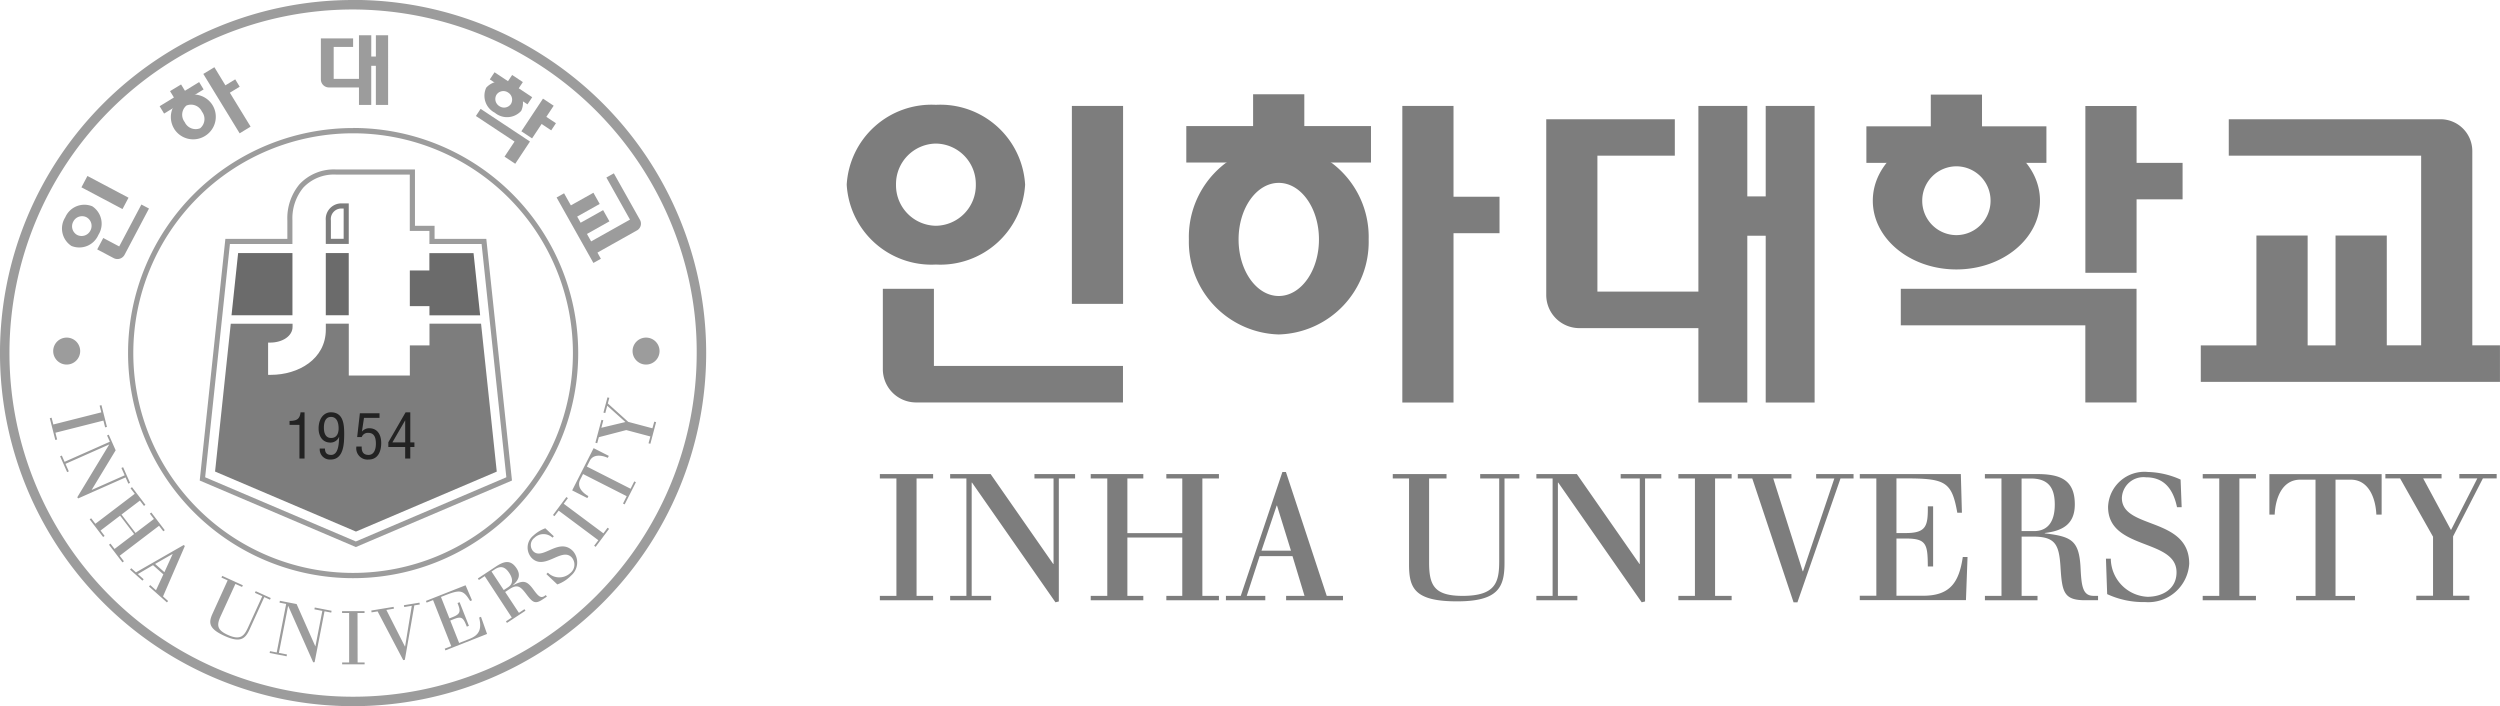 <svg xmlns="http://www.w3.org/2000/svg" width="135.855" height="38.375"><path d="M69.491 16.085c1.207 0 2.184-1.375 2.184-3.073s-.977-3.074-2.184-3.074-2.184 1.376-2.184 3.074.977 3.073 2.184 3.073zm-4.885-3.073a5.03 5.03 0 014.885-5.164 5.03 5.03 0 014.885 5.164 5.03 5.03 0 01-4.885 5.163 5.03 5.03 0 01-4.885-5.163" fill="#7d7d7d"/><path d="M70.879 6.851V5.124h-2.783v1.727h-3.63v1.982h10.036V6.851h-3.627m8.112-1.093h-2.782v16.115h2.782v-9.2h2.5v-1.982h-2.5V5.758m16.965 0v4.914h-1V5.758h-2.658v16.115h2.658v-9.064h1v9.064h2.658V5.758h-2.658" fill="#7d7d7d"/><path d="M86.813 8.461h4.2V6.48h-6.987v9.541a1.8 1.8 0 001.8 1.81h7.447v-1.983h-6.467V8.461m-36.055 7.234v4.189h10.274v1.986h-11.25a1.808 1.808 0 01-1.8-1.814v-4.361h2.776m7.497-9.937h2.782v10.756h-2.782V5.758m-7.388 6.511a2.2 2.2 0 002.168-2.234 2.2 2.2 0 00-2.168-2.233 2.2 2.2 0 00-2.169 2.233 2.2 2.2 0 002.169 2.234zm-4.848-2.234a4.615 4.615 0 014.848-4.339 4.614 4.614 0 014.847 4.339 4.615 4.615 0 01-4.847 4.341 4.615 4.615 0 01-4.848-4.341m60.302 2.742a1.863 1.863 0 001.857-1.87 1.862 1.862 0 00-1.857-1.869 1.862 1.862 0 00-1.856 1.869 1.862 1.862 0 001.856 1.87zm-4.542-1.87c0-2.062 2.034-3.734 4.542-3.734s4.543 1.672 4.543 3.734-2.034 3.735-4.543 3.735-4.542-1.672-4.542-3.735" fill="#7d7d7d"/><path d="M107.706 6.866V5.14h-2.783v1.726h-3.5v1.983h9.783V6.866h-3.5m8.4-1.107h-2.783v9.064h2.783v-3.99h2.5V8.85h-2.5V5.759m-12.813 9.936v1.983h10.028v4.192h2.783v-6.175h-12.811m26.41 3.072V12.8h-2.785v5.968h-7.323v1.982h16.258v-1.985h-6.151" fill="#7d7d7d"/><path d="M125.402 19.548V12.8h-2.784v6.749" fill="#7d7d7d"/><path d="M132.593 6.48h-11.477v1.981h10.454v10.6h2.78V8.195a1.73 1.73 0 00-1.757-1.715m-83.88 19.522h-.9v-.239h2.895v.239h-.9v6.378h.9v.238h-2.895v-.238h.9v-6.378m3.803 0h-.883v-.239h2.2l3.4 4.883h.019v-4.644h-1.038v-.239h2.208v.239h-.883v6.682l-.182.047-4.535-6.505h-.019v6.155h1.057v.238h-2.227v-.238h.883v-6.378m11.731-.001h-.866v-.239h2.858v.239h-.9v6.378h.9v.238h-2.858v-.238h.866v-3.171h-2.983v3.171h.866v.238h-2.858v-.238h.9v-6.378h-.9v-.239h2.858v.239h-.866v2.97h2.983v-2.97m3.178 6.378h-.806v.238h2.14v-.238h-1.008l.7-2.157h1.786l.653 2.157h-1v.238h3.091v-.238h-.884l-2.217-6.73h-.193zm2.726-2.455h-1.6l.825-2.448h.02l.758 2.448m6.415-3.923h-.883v-.239h2.921v.239h-.947v4.557c0 1.237.268 1.822 1.819 1.822 1.809 0 1.991-.748 1.991-1.9v-4.48h-1.034v-.239h2.128v.239h-.806v4.585c0 1.314-.326 2.093-2.576 2.093-2.306 0-2.612-.711-2.612-2v-4.681m7.803.004h-.883v-.239h2.2l3.4 4.883h.019v-4.644h-1.038v-.239h2.208v.239h-.883v6.682l-.182.047-4.535-6.505h-.019v6.155h1.057v.238h-2.228v-.238h.883v-6.378m7.734-.001h-.9v-.239h2.895v.239h-.9v6.378h.9v.238h-2.895v-.238h.9v-6.378m3.116 0h-.787v-.239h2.915v.239h-.988l1.6 5.042h.019l1.7-5.042h-.988v-.239h2.033v.239h-.71l-2.34 6.729h-.211l-2.243-6.729m6.743 0h-.9v-.239h5.491l.058 2.1h-.25c-.3-1.694-.652-1.866-2.844-1.866h-.463v2.97h.521c1.117 0 1.193-.413 1.184-1.453h.288v3.269h-.288c-.009-1.2-.067-1.518-1.184-1.518h-.521v3.109h1.454c1.47 0 1.949-.738 2.151-2.105h.258l-.086 2.343h-5.77v-.238h.9v-6.378m6.801 6.385h-.9v.238h2.858v-.238h-.864v-3.222h.6c1.225 0 1.436.413 1.513 1.659.086 1.352.173 1.8 1.34 1.8h.7v-.238h-.239c-.586 0-.663-.5-.711-1.516-.076-1.514-.507-1.706-1.944-1.88v-.019c.923-.115 1.631-.441 1.631-1.554 0-1.391-.861-1.649-2.079-1.649h-2.807v.239h.9zm1.09-6.378h.5c.979 0 1.306.528 1.306 1.419 0 .787-.278 1.439-1.132 1.439h-.672v-2.858m4.585 4.355h.264a2.094 2.094 0 001.99 2.073c.8 0 1.581-.411 1.581-1.331 0-1.848-3.72-1.187-3.72-3.552a1.977 1.977 0 012.168-1.9 4.565 4.565 0 011.773.413l.058 1.5h-.253c-.23-1.094-.787-1.623-1.684-1.623a1.173 1.173 0 00-1.312 1.123c0 1.718 3.66 1.007 3.66 3.574a2.229 2.229 0 01-2.4 2.083 4.683 4.683 0 01-2.059-.432l-.067-1.939m6.16-4.345h-.9v-.239h2.892v.239h-.9v6.378h.9v.238h-2.894v-.238h.9v-6.378m5.23.064h-.826c-.989 0-1.354 1.006-1.392 1.9h-.288v-2.2h6.1v2.2h-.287c-.038-.892-.413-1.9-1.393-1.9h-.826v6.317h1.057v.238h-3.2v-.238h1.056v-6.317m6.387 3.102l-1.791-3.171h-.8v-.239h3.054v.239h-1l1.512 2.807 1.431-2.807h-.978v-.239h2.029v.239h-.749l-1.619 3.151v3.227h.885v.238h-2.885v-.238h.91v-3.207" fill="#7d7d7d"/><path d="M19.187 37.861A18.674 18.674 0 01.514 19.188 18.674 18.674 0 0119.187.515a18.762 18.762 0 0118.238 14.648 18.074 18.074 0 01.435 4.025 18.674 18.674 0 01-18.673 18.673zm0-37.861A19.188 19.188 0 00-.001 19.188a19.187 19.187 0 0019.188 19.187 19.188 19.188 0 0019.188-19.187A19.188 19.188 0 0019.187-.005" fill="#9c9c9c"/><path d="M19.189 31.133A11.945 11.945 0 017.244 19.189 11.945 11.945 0 0119.189 7.244a11.945 11.945 0 0111.944 11.945 11.945 11.945 0 01-11.944 11.944zm0-24.175a12.231 12.231 0 00-12.23 12.231 12.23 12.23 0 0012.23 12.23 12.231 12.231 0 0012.232-12.23A12.232 12.232 0 0019.188 6.954M3.624 19.811a.733.733 0 00.733-.733.732.732 0 00-.733-.732.732.732 0 00-.733.732.733.733 0 00.733.733m31.484 0a.733.733 0 00.733-.733.732.732 0 00-.733-.732.732.732 0 00-.733.732.733.733 0 00.733.733M5.506 22.41l-.093-.369.1-.025.3 1.184-.1.024-.093-.369-2.608.66.093.369-.1.024-.3-1.184.1-.025.093.369 2.608-.66m.463 1.595l-.152-.34.092-.041.376.848-1.3 2.146v.008l1.79-.794-.177-.4.092-.041.377.852-.092.042-.151-.341-2.576 1.143-.049-.063 1.732-2.86v-.008l-2.372 1.052.18.408-.091.041-.381-.859.092-.041.151.34 2.459-1.091m2.396 4.199l-.221-.291.08-.061.73.959-.08.061-.23-.3-2.14 1.629.23.3-.08.061-.73-.959.08-.061.221.29 1.064-.81-.762-1-1.063.81.221.291-.08.06-.731-.959.08-.06.23.3 2.14-1.629-.23-.3.08-.061.73.959-.08.061-.221-.29-1 .758.762 1 1-.759m-.976 2.902l-.255-.226-.067.075.674.6.067-.075-.317-.282.825-.484.562.5-.4.862-.315-.28-.067.075.974.866.067-.075-.278-.248 1.187-2.742-.061-.054zm1.546-.011l-.505-.448.946-.54.006.005-.447.983m3.438.446l-.339-.154.042-.091 1.121.511-.042.091-.363-.165-.8 1.749c-.217.475-.216.746.379 1.017.694.316.894.061 1.1-.381l.783-1.719-.4-.181.042-.091.817.372-.042.091-.309-.141-.8 1.76c-.23.5-.491.746-1.354.352-.885-.4-.878-.729-.653-1.223l.818-1.8m3.182 1.284l-.365-.072.019-.1.91.177 1.015 2.294h.008l.374-1.923-.43-.084.019-.1.914.178-.019.1-.365-.072-.538 2.766-.079.005-1.354-3.058h-.008l-.5 2.548.438.085-.019.1-.922-.179.019-.1.365.071.514-2.64m3.419.495h-.381v-.1h1.221v.1h-.381l.005 2.69h.38v.1h-1.221v-.1h.38v-2.69m1.548-.087l-.328.053-.016-.1 1.213-.2.017.1-.411.067 1.01 1.99h.008l.363-2.214-.411.067-.017-.1.846-.138.016.1-.295.048-.516 2.96-.088.015-1.391-2.648m3.017-.616l-.354.139-.037-.093 2.154-.85.349.816-.1.04c-.379-.619-.545-.631-1.406-.292l-.181.071.46 1.165.2-.08c.438-.173.4-.347.24-.754l.113-.045.506 1.283-.113.045c-.189-.469-.261-.585-.7-.412l-.2.081.482 1.219.57-.225c.576-.227.65-.591.518-1.159l.1-.04.329.933-2.263.893-.037-.093.354-.139-.987-2.5m4.277.945l-.317.209.055.084 1.006-.663-.056-.083-.3.2-.748-1.135.213-.14c.431-.285.6-.189.918.233.344.456.479.594.889.323l.247-.163-.056-.084-.084.056c-.206.136-.349-.023-.6-.369-.379-.516-.575-.483-1.121-.211v-.006c.3-.255.471-.534.213-.926-.323-.489-.686-.381-1.114-.1l-.989.653.056.083.317-.209zm-1.1-2.5l.175-.116c.345-.227.582-.117.789.2.183.276.237.571-.065.77l-.236.155-.663-1.006m2.979.138l.079-.079a.882.882 0 001.211.033.59.59 0 00.08-.868c-.547-.554-1.468.747-2.169.037a.834.834 0 01.088-1.212 1.919 1.919 0 01.654-.4l.463.434-.075.076a.709.709 0 00-.985.012.494.494 0 00-.061.726c.509.516 1.4-.782 2.157-.012a.939.939 0 01-.1 1.335 1.968 1.968 0 01-.747.481l-.594-.562m.667-3.449l-.228.3-.081-.06.73-.979.081.06-.227.305 2.156 1.608.227-.305.081.061-.73.978-.081-.06.228-.3-2.156-1.608m1.324-1.986l-.157.311c-.189.372.12.7.448.886l-.055.108-.826-.419 1.165-2.295.826.42-.055.107c-.342-.155-.793-.207-.98.161l-.157.312 2.376 1.206.2-.4.089.045-.611 1.205-.09-.046.2-.4-2.375-1.206m2.347-2.386l-1.486.387-.087.326-.1-.026.331-1.244.1.026-.107.406 1.308-.313-.989-.887-.106.4-.1-.026.22-.827.1.026-.081.305 1.109 1 1.315.35.1-.361.1.026-.312 1.176-.1-.026.1-.371-1.307-.347M10.882 6.966a.654.654 0 00.091-.9.653.653 0 00-.843-.329.653.653 0 00-.091.9.653.653 0 00.844.33zM9.46 6.99a1.22 1.22 0 01.413-1.674 1.22 1.22 0 011.678.4 1.219 1.219 0 01-.413 1.674 1.219 1.219 0 01-1.677-.395" fill="#9c9c9c"/><path d="M10.051 4.934l-.211-.345-.6.363.211.345-.776.475.242.4 2.148-1.312-.243-.4-.776.475m1.603-1.282l-.6.364 1.974 3.228.595-.364-1.127-1.843.535-.327-.243-.4-.534.326-.6-.988m8.778-1.731v1.153h-.251V1.918h-.669v3.783h.667V3.574h.251v2.127h.666V1.918h-.666" fill="#9c9c9c"/><path d="M18.135 2.552h1.054v-.465h-1.752v2.24a.438.438 0 00.452.425h1.866v-.465h-1.622V2.552M5.609 12.932l.869.46 1.205-2.278.413.218-1.32 2.5a.44.44 0 01-.588.2l-.905-.479.326-.617M4.425 10.18l.326-.617 2.233 1.181-.327.617-2.232-1.182m.485 2.354a.536.536 0 00-.209-.727.534.534 0 00-.718.235.534.534 0 00.209.726.535.535 0 00.718-.234zm-1.033.829a1.13 1.13 0 01-.331-1.551 1.131 1.131 0 011.47-.6 1.132 1.132 0 01.331 1.552 1.13 1.13 0 01-1.47.6m23.254-7.599a.453.453 0 00.631-.109.452.452 0 00-.146-.623.453.453 0 00-.631.109.453.453 0 00.146.623zm-.708-1a1.035 1.035 0 011.434-.1 1.035 1.035 0 01.466 1.361 1.035 1.035 0 01-1.434.1 1.036 1.036 0 01-.466-1.361" fill="#9c9c9c"/><path d="M28.189 4.798l.224-.338-.582-.386-.225.338-.732-.485-.257.388 2.046 1.356.258-.388-.733-.486m1.901.948l-.582-.385-1.175 1.774.582.386.518-.782.522.346.257-.388-.522-.346.4-.606m-3.971.172l-.257.388 2.1 1.389-.544.821.582.386.8-1.209-2.679-1.774m5.776 6.797l1.221-.686-.342-.609-1.222.685-.9-1.6-.406.228 2 3.557.406-.228-.755-1.345" fill="#9c9c9c"/><path d="M31.207 11.858l1.382-.775-.342-.609-1.382.775" fill="#9c9c9c"/><path d="M34.767 11.929l-1.409-2.51-.406.228 1.283 2.287-2.17 1.217.341.609 2.225-1.249a.422.422 0 00.136-.582M19.353 29.417l-.016.007-.015-.007-8.143-3.468-.028-.011v-.029l1.34-12.614v-.035h3.4v-1.288a2.622 2.622 0 01.593-1.778 2.289 2.289 0 011.773-.707h4.012v3.061h1.066v.711h2.839v.035l1.339 12.614v.029l-.026.011zm7.074-16.436h-2.811v-.71H22.55V9.209h-4.291a2.557 2.557 0 00-1.981.8 2.89 2.89 0 00-.663 1.963v1.009h-3.368l-1.394 13.132 8.484 3.615 8.485-3.615-1.395-13.132" fill="#9c9c9c"/><path d="M23.337 14.697h-1.066v1.938h1.066v.5h2.755l-.359-3.379h-2.4v.945m-10.393-.949l-.359 3.379h3.311v-3.379h-2.953" fill="#6b6b6b" fill-rule="evenodd"/><path d="M26.139 17.589h-2.8v1.182h-1.067v1.637h-3.318V17.59h-1.248v.317c0 1.617-1.5 2.463-2.988 2.463h-.149v-1.752h.1c.7 0 1.23-.368 1.23-.856v-.171H12.54l-.853 8.034 7.657 3.262 7.651-3.259-.853-8.034" fill="#7d7d7d" fill-rule="evenodd"/><path d="M18.951 17.131v-3.379h-1.247v3.379h1.248" fill="#6b6b6b" fill-rule="evenodd"/><path d="M18.675 12.978h-.693v-.993a.573.573 0 01.567-.654h.126zm-.126-1.926a.852.852 0 00-.845.933v1.272h1.248v-2.205h-.4" fill="#7d7d7d" fill-rule="evenodd"/><path d="M15.735 22.873v.216h.537v1.83h.278v-2.513h-.218c-.04.394-.238.461-.6.468m2.261.926c-.324 0-.392-.306-.392-.567s.074-.577.388-.577c.335 0 .412.353.412.621s-.096.523-.408.523zm-.013-1.395c-.381 0-.667.342-.667.878 0 .406.2.768.647.768a.5.5 0 00.463-.308h.007c-.013.268-.01.978-.436.978-.237 0-.334-.121-.334-.348h-.285a.554.554 0 00.586.6c.723 0 .743-.874.743-1.4s-.051-1.168-.724-1.168m2.089.866a.519.519 0 00-.4.18l.111-.744h.844v-.25h-1.068l-.147 1.293h.248a.354.354 0 01.352-.228c.354 0 .418.3.418.591 0 .313-.107.608-.4.608s-.384-.187-.371-.456h-.289a.61.61 0 00.666.707c.519 0 .683-.456.683-.9 0-.409-.178-.795-.64-.8m1.942.768h-.694l.694-1.2zm.278 0v-1.634h-.255l-.939 1.628v.257h.915v.628h.278v-.628h.225v-.251h-.225" fill="#222"/></svg>